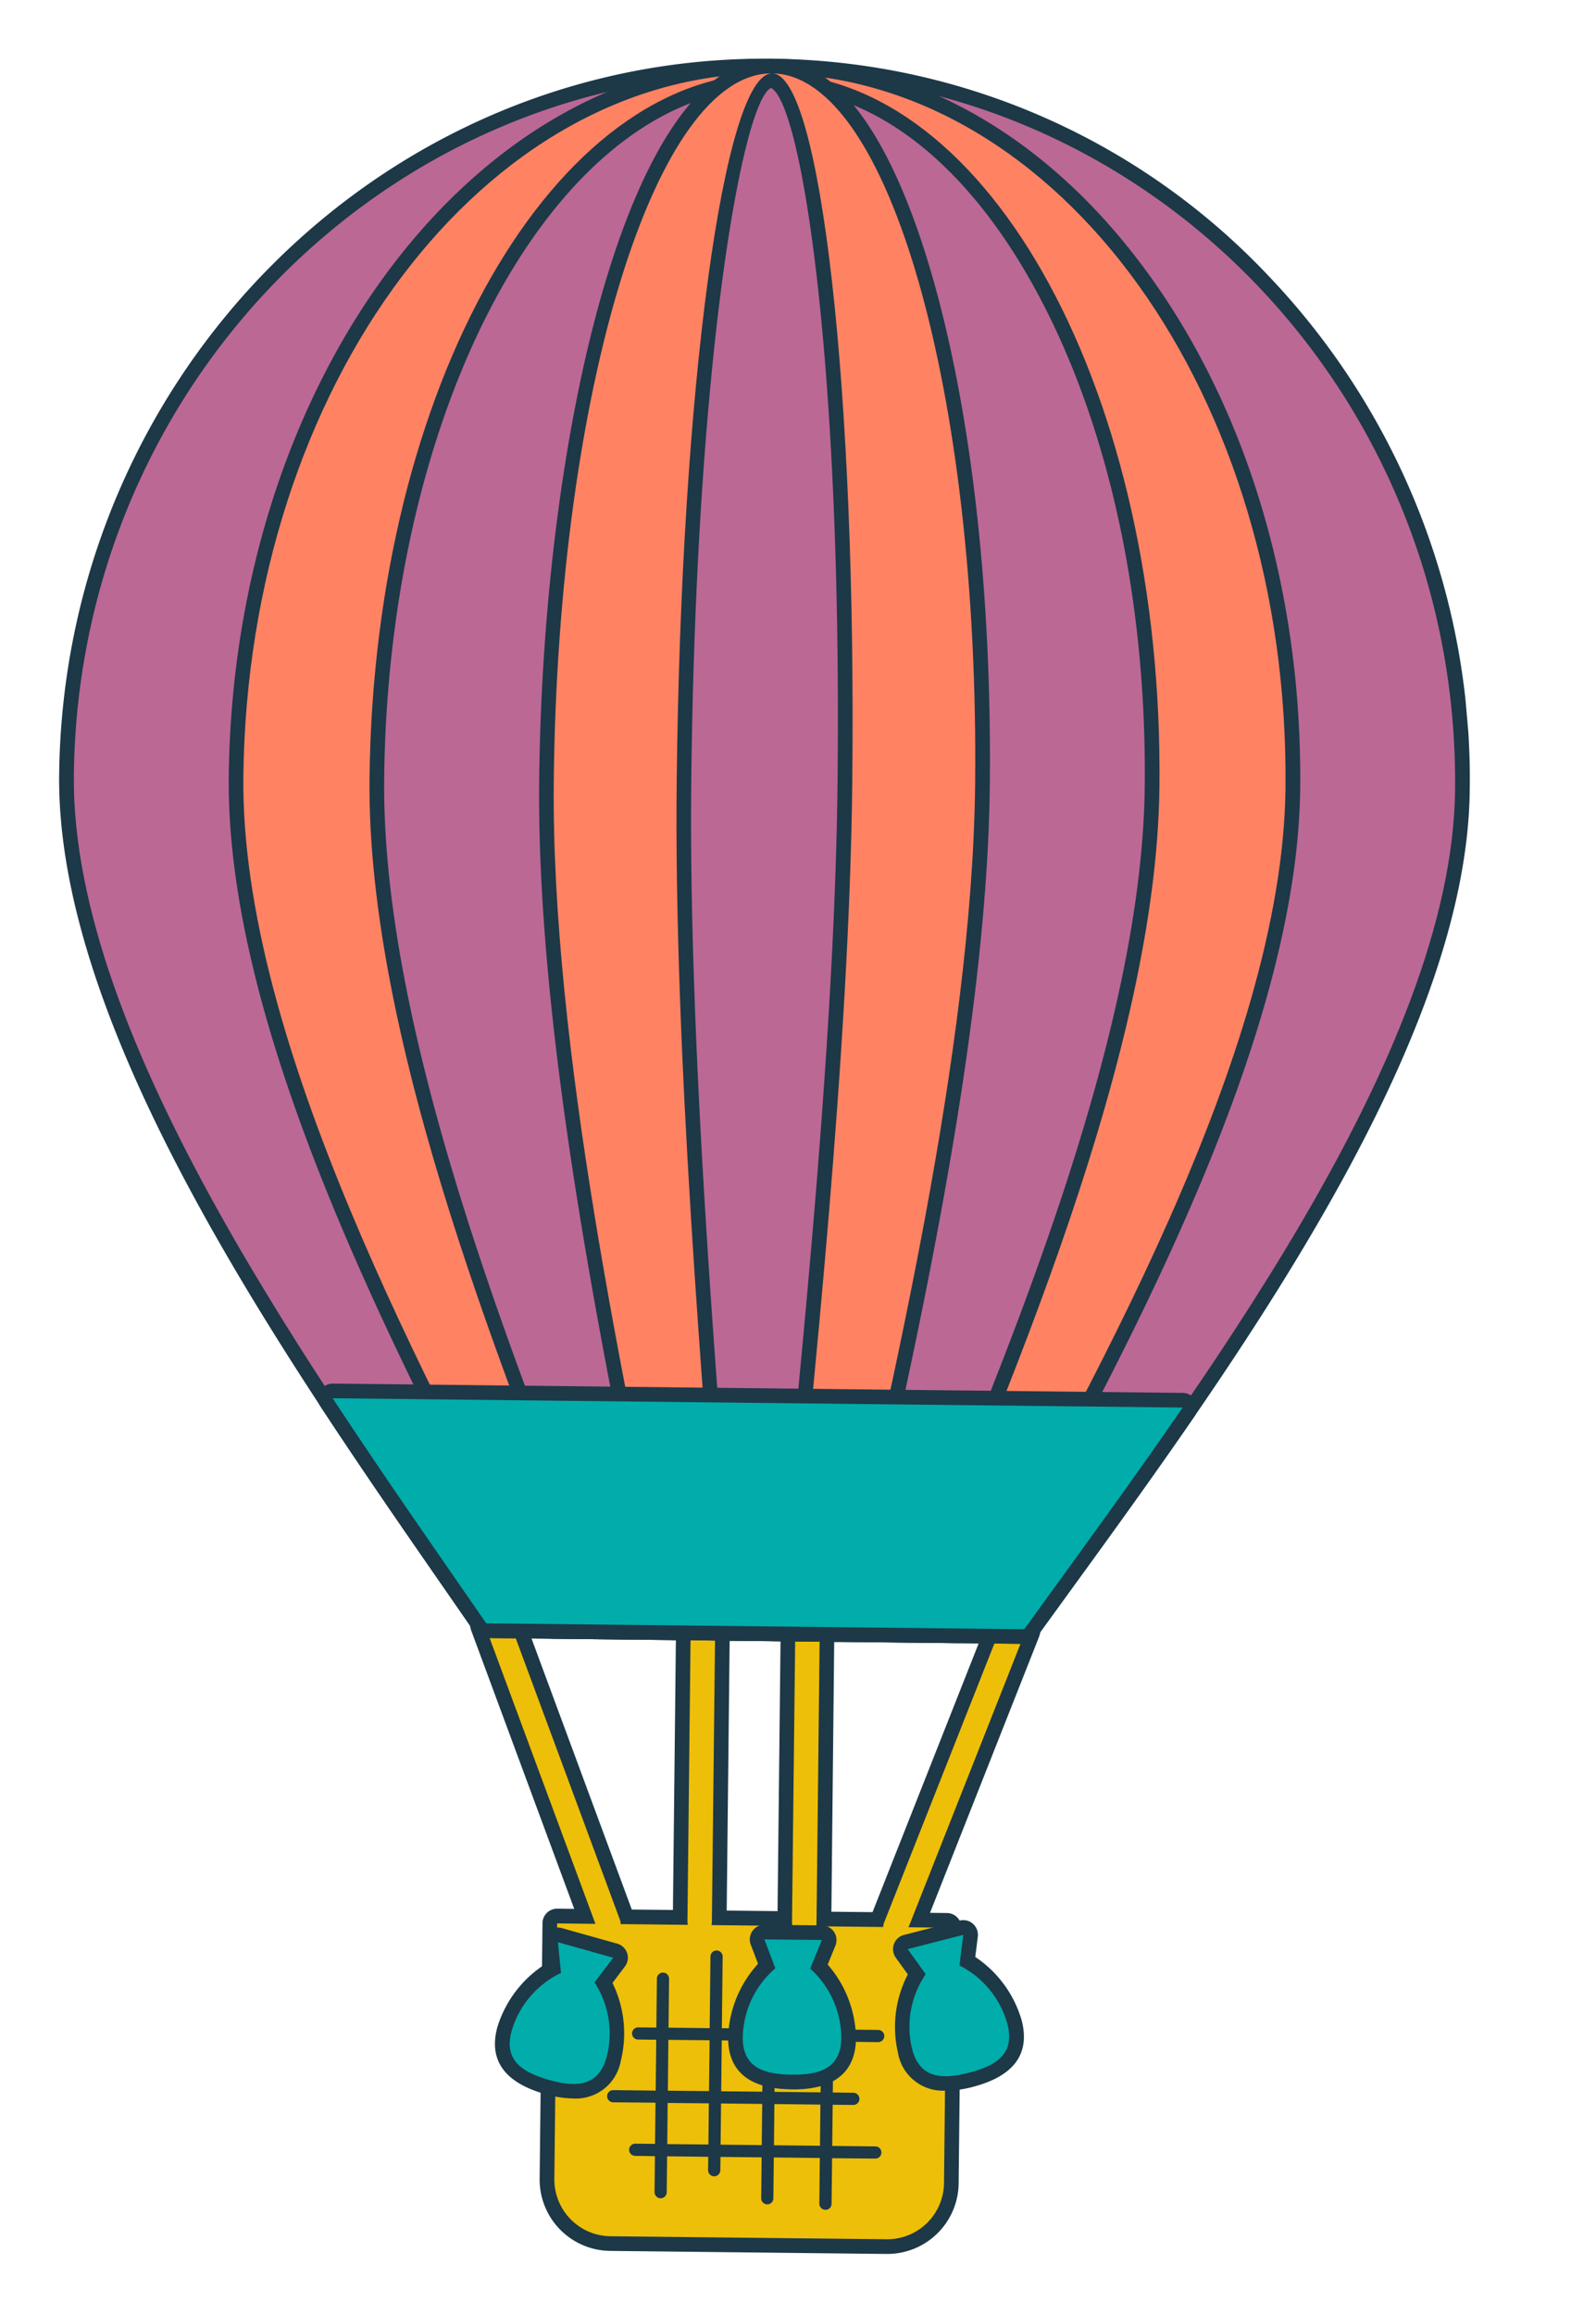 <svg xmlns="http://www.w3.org/2000/svg" xmlns:xlink="http://www.w3.org/1999/xlink" width="114.793" height="166.414" viewBox="0 0 114.793 166.414">
  <defs>
    <clipPath id="clip-path">
      <rect id="Rectangle_63" data-name="Rectangle 63" width="101.392" height="158.178" fill="none"/>
    </clipPath>
  </defs>
  <g id="Group_5598" data-name="Group 5598" transform="translate(0 8.837) rotate(-5)">
    <g id="Group_24" data-name="Group 24" transform="translate(0 0)" clip-path="url(#clip-path)">
      <path id="Path_1189" data-name="Path 1189" d="M25.911,49.642,6.122,47.69a5.129,5.129,0,0,1-4.6-5.6L3.328,23.8a1.051,1.051,0,0,1,1.15-.946l1.214.12L.067,2.439A1.932,1.932,0,1,1,3.8,1.426L9.812,23.383l2.945.288L14.752,3.428a1.935,1.935,0,0,1,2.114-1.734h0A1.934,1.934,0,0,1,18.6,3.808L16.606,24.051l3.641.359L22.242,4.167a1.933,1.933,0,0,1,2.111-1.734h0a1.933,1.933,0,0,1,1.731,2.114L24.1,24.79l2.945.288L37.225,4.716A1.932,1.932,0,0,1,40.684,6.44L31.16,25.487l1.21.12a1.052,1.052,0,0,1,.946,1.154l-1.8,18.28a5.13,5.13,0,0,1-5.6,4.6M5.323,25.061,3.624,42.3a3.023,3.023,0,0,0,2.705,3.3l19.789,1.949a3.024,3.024,0,0,0,3.3-2.705l1.7-17.235-1.689-.165a1.062,1.062,0,0,1-.82-.538l-.025-.049a1.09,1.09,0,0,1-.2.208,1,1,0,0,1-.767.2l-4.809-.471a1.056,1.056,0,0,1-.788-.489l0-.007L22,26.31a1.032,1.032,0,0,1-.88.306l-5.8-.57a1.055,1.055,0,0,1-.792-.5l-.021.021a1.052,1.052,0,0,1-.872.31L8.82,25.406a1.064,1.064,0,0,1-.855-.605l-.046.056a1.041,1.041,0,0,1-.908.369Z" transform="translate(24.264 108.512)" fill="#1d3847"/>
      <path id="Path_1190" data-name="Path 1190" d="M3.324,22.851l2.741.271L.031,1.105A.874.874,0,0,1,.646.032a.873.873,0,0,1,1.08.616L7.844,22.981a.891.891,0,0,1,.025.317l4.813.475a.871.871,0,0,1-.011-.236l2.076-21.06A.879.879,0,1,1,16.5,2.65L14.42,23.709a.8.8,0,0,1-.053.229l5.8.573a.877.877,0,0,1-.011-.236L22.237,3.213a.879.879,0,1,1,1.749.176L21.91,24.448a.833.833,0,0,1-.053.229l4.809.475a.871.871,0,0,1,.088-.306L37.115,4.131a.877.877,0,0,1,1.569.785L28.478,25.328l2.737.271-1.8,18.284a4.084,4.084,0,0,1-4.45,3.652L5.174,45.585a4.084,4.084,0,0,1-3.652-4.45Z" transform="translate(25.317 109.569)" fill="#eebf08" fill-rule="evenodd"/>
      <path id="Path_1191" data-name="Path 1191" d="M5.23,12.332a7.6,7.6,0,0,1-1.942-.486C.438,10.763-.568,9.043.3,6.728A8.249,8.249,0,0,1,4.122,2.541L4.1,1.067a1.056,1.056,0,0,1,1.428-1L9.4,1.528a1.051,1.051,0,0,1,.651.739A1.039,1.039,0,0,1,9.8,3.22L8.815,4.314A8.225,8.225,0,0,1,8.91,9.979a3.278,3.278,0,0,1-3.68,2.354m1-9.745.007.672a1.053,1.053,0,0,1-.788,1.034,5.724,5.724,0,0,0-3.173,3.18c-.334.887-.4,1.58,1.759,2.4s2.572.222,2.9-.64a5.7,5.7,0,0,0-.278-4.482,1.059,1.059,0,0,1,.091-1.3l.454-.5Z" transform="translate(23.418 132.717)" fill="#1d3847"/>
      <path id="Path_1192" data-name="Path 1192" d="M4.1,0,7.961,1.46,6.473,3.107A6.719,6.719,0,0,1,6.86,8.553C6.076,10.635,4.429,10.5,2.6,9.805S-.556,8.134.232,6.048A6.716,6.716,0,0,1,4.127,2.22Z" transform="translate(24.479 133.77)" fill="#00adab" fill-rule="evenodd"/>
      <path id="Path_1193" data-name="Path 1193" d="M63.851,115.327h0l-38.513-3.793a1.047,1.047,0,0,1-.813-.531l-1.924-3.37C12.374,89.732-1.632,65.218.155,47.05,2.97,18.494,27.906-2.506,55.745.242A49.772,49.772,0,0,1,89.959,18.933,52.373,52.373,0,0,1,101.129,57c-1.787,18.175-20.314,39.487-33.844,55.052l-2.533,2.92a1.037,1.037,0,0,1-.9.359M26.088,109.49l37.426,3.687,2.181-2.515C79.035,95.316,97.309,74.295,99.029,56.789A50.269,50.269,0,0,0,88.313,20.253,47.65,47.65,0,0,0,55.538,2.342C28.856-.286,4.958,19.862,2.256,47.258c-1.724,17.5,12.088,41.672,22.175,59.33Z" transform="translate(-0.001 0.002)" fill="#1d3847"/>
      <path id="Path_1194" data-name="Path 1194" d="M24.388,109.433C14.111,91.353-1.717,65.083.152,46.1,2.913,18.077,27.287-2.454,54.587.237s47.2,27.582,44.437,55.6C97.157,74.825,76.505,97.5,62.9,113.229Z" transform="translate(1.055 1.055)" fill="#bb6895" fill-rule="evenodd"/>
      <path id="Path_1195" data-name="Path 1195" d="M47.035,114.763h0l-3.5-.345h-.018L17.976,111.9a1.054,1.054,0,0,1-.869-.647l-1.376-3.318C8.428,90.34-1.574,66.241.209,48.144c2.811-28.553,22.3-50.088,43.445-48C53.963,1.156,63.1,7.534,69.369,18.106c6.217,10.47,8.89,23.821,7.536,37.595C75.121,73.8,60.6,95.491,50,111.326L48.014,114.3a1.049,1.049,0,0,1-.978.464m-1.752-2.29,1.33.13,1.636-2.449C58.723,94.5,73.073,73.066,74.8,55.493c1.312-13.33-1.259-26.224-7.247-36.307A37.724,37.724,0,0,0,56.383,6.978,37.9,37.9,0,0,1,63.046,17.6c4.468,10.273,6.181,23.487,4.83,37.215-1.777,18.03-13.306,39.976-21.724,56Zm-12.567-1.238,10.3,1.013,1.267-2.417C52.622,93.961,64.042,72.226,65.777,54.6c1.319-13.376-.338-26.217-4.665-36.166C56.876,8.7,50.6,2.943,43.451,2.24c-15.012-1.478-29.419,19.607-32.117,47C9.6,66.864,16.554,90.411,21.638,107.6l.77,2.614Zm-13.9-1.372,1.33.13-.531-1.791C14.482,90.84,7.457,67.068,9.233,49.034,11.228,28.78,19.58,11.855,30.036,4.3,15.784,10.173,4.385,27.278,2.31,48.352c-1.731,17.57,8.152,41.384,15.367,58.774Z" transform="translate(12.087 0.101)" fill="#1d3847"/>
      <path id="Path_1196" data-name="Path 1196" d="M20.546,110.14C15.382,92.567,7.36,67.064,9.232,48.08,11.99,20.058,26.89-1.406,42.5.135s26.038,25.5,23.276,53.518C63.907,72.637,51.063,96.082,42.57,112.311Zm-3.518-.345C9.686,92-1.664,66.177.2,47.194,2.966,19.172,21.9-1.895,42.5.135s35.062,26.386,32.3,54.4c-1.868,18.984-18.037,42.1-28.715,58.119Z" transform="translate(13.14 1.157)" fill="#ff8363" fill-rule="evenodd"/>
      <path id="Path_1197" data-name="Path 1197" d="M16.527,113.8h0l-3.4-.334H13.1L4.78,112.64a1.055,1.055,0,0,1-.943-.929l-.366-3.18C1.5,91.5-1.194,68.181.576,50.221,3.081,24.767,11.711-.968,21.8.028c.06,0,.141.014.222.025,4.489.616,7.912,6.392,9.911,16.732,1.921,9.96,2.241,22.963.9,36.613-1.77,17.96-8.964,40.307-14.217,56.624l-.982,3.05a1.056,1.056,0,0,1-1.108.725m-2.069-2.322,1.428.141.721-2.241c5.224-16.226,12.377-38.45,14.125-56.184,1.326-13.453,1.017-26.238-.869-36C28.6,10.618,26.7,5.945,24.467,3.673c.609,2.347,1.108,6.231,1.27,12.672a310.526,310.526,0,0,1-1.7,36.187c-1.759,17.869-6.058,40.441-9.2,56.923Zm-3.6-.355,1.488.148.419-2.209c3.131-16.44,7.42-38.956,9.168-56.733,2.983-30.288,1.668-48.846-.391-50.2l-.053,0c-2.132.957-7.04,18.9-10.027,49.176-1.749,17.777-1.938,40.7-2.076,57.433l-.018,2.245Zm-5.027-.5,1.428.141.018-2.051c.141-16.778.327-39.755,2.09-57.627.176-1.78,3.743-37.363,9.2-48.054C12.316,7.17,5.184,24.954,2.676,50.429c-1.749,17.735.932,40.926,2.892,57.863Z" transform="translate(33.941 0.215)" fill="#1d3847"/>
      <path id="Path_1198" data-name="Path 1198" d="M7.258,110.875c.148-17.052.239-41.753,2.111-60.737C12.127,22.116,17.176-.319,20.648.022S24.7,23.354,21.936,51.376c-1.868,18.984-6.6,43.227-9.784,59.981Zm-3.427-.338C1.854,93.274-1.3,68.256.57,49.269,3.332,21.247,12.321-.8,20.648.022s12.841,24.2,10.083,52.22c-1.872,18.984-9.844,42.907-15.153,59.453Z" transform="translate(34.991 1.27)" fill="#ff8363" fill-rule="evenodd"/>
      <path id="Path_1199" data-name="Path 1199" d="M4.393,9.737l2.945.288L7.7,6.388,4.748,6.1Zm3.817.376,2.945.288.359-3.638L8.569,6.476Zm3.817.376,3.3.324.359-3.638-3.3-.324ZM4.016,13.558l2.945.288L7.25,10.9,4.3,10.613Zm3.817.376,2.945.288.292-2.945-2.945-.292Zm3.821.376,3.293.324.288-2.945-3.293-.327Zm3.279,4.943a.438.438,0,0,1-.394-.478l.32-3.268-3.293-.324L11.278,18.1a.437.437,0,0,1-.478.4.442.442,0,0,1-.394-.482l.288-2.92-2.945-.288-.095.953a.44.44,0,0,1-.876-.088l.095-.95L3.928,14.43,3.675,17a.438.438,0,1,1-.872-.084l.253-2.572L1.642,14.2a.438.438,0,0,1,.084-.873l1.414.137.292-2.945L.4,10.226a.438.438,0,1,1,.088-.872l3.033.3.359-3.638-1.3-.127a.438.438,0,0,1,.084-.872l1.3.127.345-3.5a.434.434,0,0,1,.478-.394.438.438,0,0,1,.394.478l-.345,3.5,2.945.292L8.284.4A.44.44,0,0,1,9.16.484L8.653,5.6l2.948.292.31-3.152a.438.438,0,0,1,.872.088l-.31,3.149,3.293.327L16.045,3.5a.438.438,0,1,1,.872.088l-.278,2.8,3.209.317a.438.438,0,1,1-.084.872L16.555,7.26,16.2,10.9l1.474.148a.438.438,0,0,1-.088.872l-1.471-.144-.292,2.945,3.092.306a.438.438,0,1,1-.088.873l-3.089-.3-.324,3.265a.436.436,0,0,1-.478.394" transform="translate(31.133 135.355)" fill="#1d3847" fill-rule="evenodd"/>
      <path id="Path_1200" data-name="Path 1200" d="M3.237,12.1A3.276,3.276,0,0,1,.085,9.074a8.2,8.2,0,0,1,1.2-5.534L.528,2.274a1.061,1.061,0,0,1-.049-.985A1.039,1.039,0,0,1,1.26.694L5.33.015a1.055,1.055,0,0,1,1.207,1.26l-.31,1.442A8.218,8.218,0,0,1,9.158,7.565c.4,2.442-.915,3.933-3.923,4.44a7.793,7.793,0,0,1-2,.1M3.131,2.52l.345.577a1.06,1.06,0,0,1-.165,1.291A5.722,5.722,0,0,0,2.164,8.73c.155.908.45,1.569,2.723,1.2S7.23,8.849,7.075,7.913A5.7,5.7,0,0,0,4.584,4.177a1.058,1.058,0,0,1-.573-1.172l.141-.658Z" transform="translate(52.163 134.726)" fill="#1d3847"/>
      <path id="Path_1201" data-name="Path 1201" d="M4.453,0,.382.675,1.519,2.582A6.715,6.715,0,0,0,.073,7.849c.366,2.2,2,2.382,3.933,2.058S7.429,8.883,7.063,6.684A6.705,6.705,0,0,0,3.992,2.171Z" transform="translate(53.213 135.783)" fill="#00adab" fill-rule="evenodd"/>
      <path id="Path_1202" data-name="Path 1202" d="M4.238,11.96c-3.036-.3-4.454-1.7-4.211-4.165a8.248,8.248,0,0,1,2.6-5.034l-.4-1.418A1.053,1.053,0,0,1,3.344.005L7.45.41a1.056,1.056,0,0,1,.837,1.53L7.615,3.253A8.239,8.239,0,0,1,9.181,8.7c-.243,2.466-1.907,3.564-4.943,3.265m.436-9.7.183.647a1.056,1.056,0,0,1-.493,1.2A5.718,5.718,0,0,0,2.127,8c-.095.946.018,1.632,2.318,1.858S6.989,9.406,7.08,8.488A5.722,5.722,0,0,0,5.645,4.231,1.054,1.054,0,0,1,5.4,2.954l.3-.595Z" transform="translate(40.154 133.811)" fill="#1d3847"/>
      <path id="Path_1203" data-name="Path 1203" d="M2.184,0,6.294.4,5.28,2.378A6.734,6.734,0,0,1,7.075,7.536c-.218,2.216-1.84,2.512-3.789,2.318S-.2,9.059.021,6.843A6.72,6.72,0,0,1,2.786,2.136Z" transform="translate(41.208 134.865)" fill="#00adab" fill-rule="evenodd"/>
      <path id="Path_1204" data-name="Path 1204" d="M10.546,19.186a1.062,1.062,0,0,1-.816-.531L7.823,15.309C5.434,11.129,2.729,6.394.125,1.557A1.059,1.059,0,0,1,1.16.005L62.006,6a1.057,1.057,0,0,1,.711,1.72c-3.553,4.306-7.184,8.482-10.386,12.166L49.956,22.62a1.062,1.062,0,0,1-.9.359ZM2.929,2.3c2.294,4.2,4.633,8.3,6.723,11.958L11.3,17.138l37.426,3.687L50.73,18.51c2.818-3.24,5.963-6.86,9.091-10.6ZM61.8,8.1l.025,0Z" transform="translate(14.792 92.353)" fill="#1d3847"/>
      <path id="Path_1205" data-name="Path 1205" d="M60.846,5.995,0,0C3.3,6.118,6.667,11.933,9.594,17.081l38.513,3.793C51.98,16.394,56.427,11.353,60.846,5.995Z" transform="translate(15.846 93.407)" fill="#00adab" fill-rule="evenodd"/>
    </g>
  </g>
</svg>
